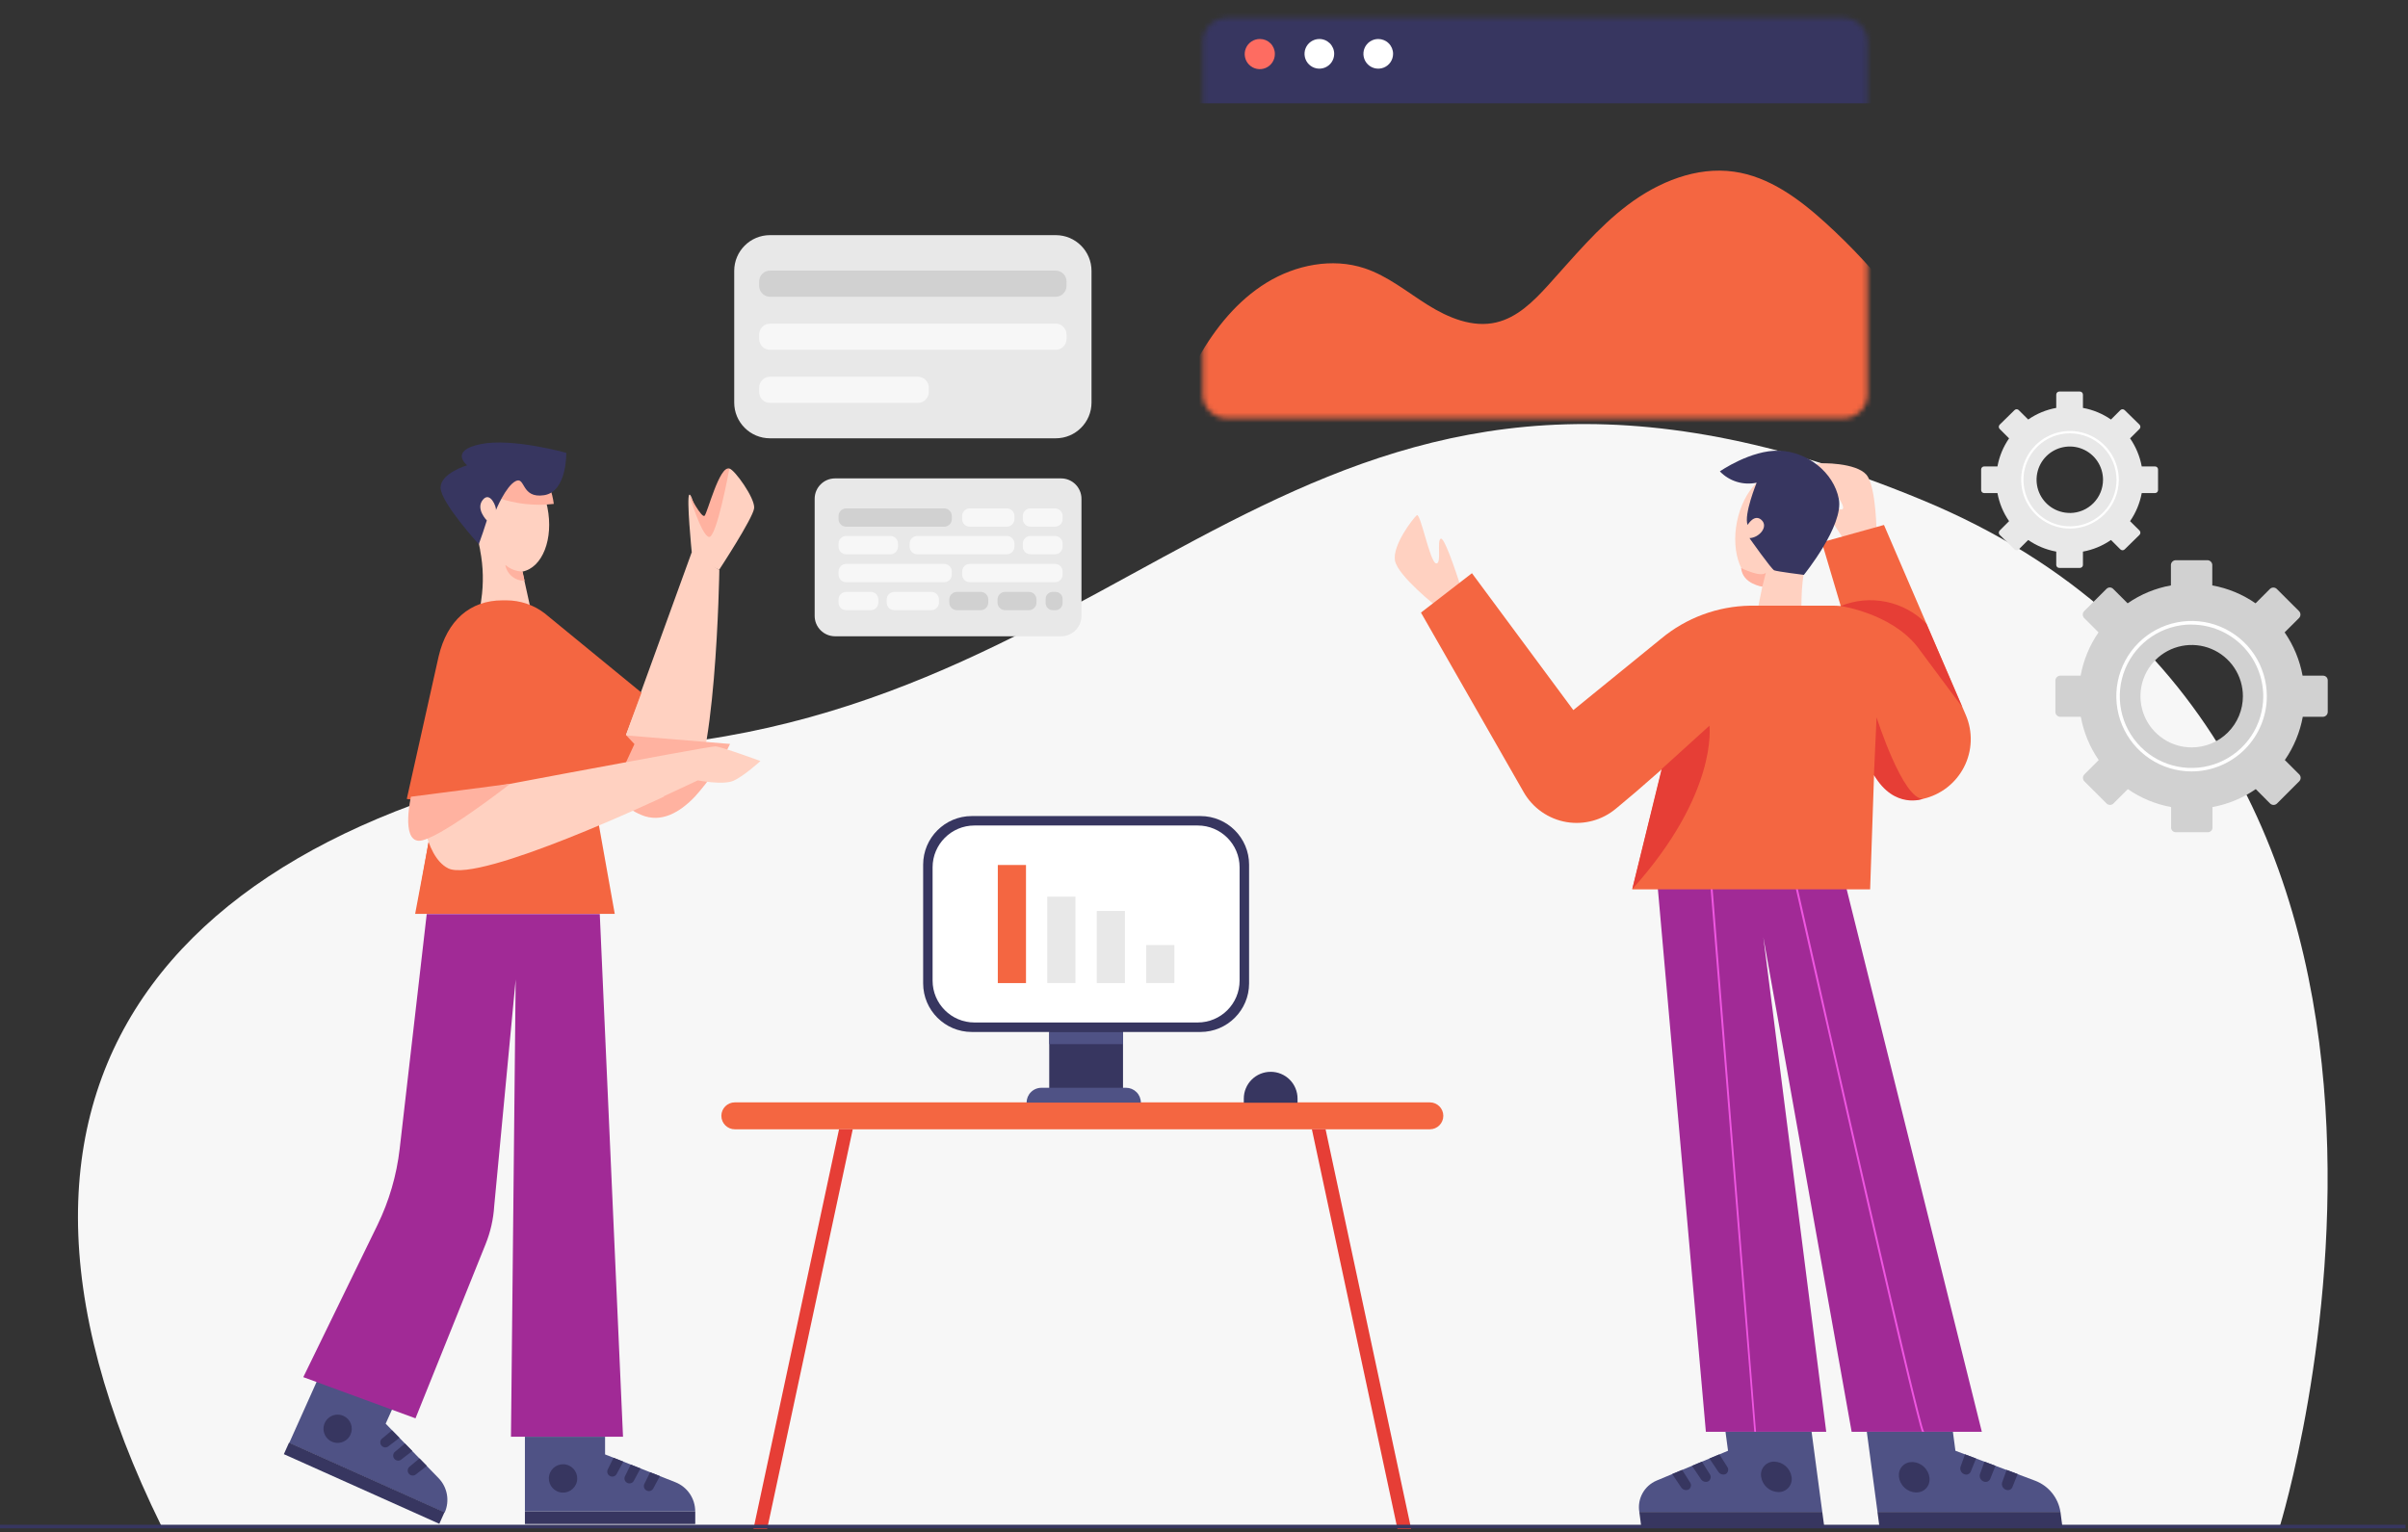 <svg width="487" height="310" viewBox="0 0 487 310" fill="none" xmlns="http://www.w3.org/2000/svg">
<rect x="0" y="0" width="487" height="310" fill="#333333" stroke="none"/>
<g clip-path="url(#clip0_370_531)">
<path d="M32.67 308.77H461.08C461.08 308.77 509.68 151.36 388.91 101.22C268.14 51.08 236.7 138.12 137.64 150.3C38.58 162.48 -13.25 215.61 32.67 308.77Z" fill="#F7F7F7"/>
<path d="M469.83 136.69H465.68C465.103 133.546 463.866 130.561 462.05 127.93L464.99 125C465.156 124.816 465.248 124.578 465.248 124.33C465.248 124.083 465.156 123.844 464.99 123.66L460.44 119.12C460.256 118.954 460.017 118.862 459.77 118.862C459.522 118.862 459.284 118.954 459.1 119.12L456.17 122.05C453.546 120.232 450.562 118.997 447.42 118.43V114.28C447.407 114.024 447.296 113.782 447.11 113.605C446.924 113.428 446.677 113.33 446.42 113.33H439.99C439.744 113.345 439.512 113.45 439.338 113.625C439.165 113.8 439.062 114.034 439.05 114.28V118.43C435.908 118.997 432.924 120.232 430.3 122.05L427.36 119.12C427.273 119.033 427.169 118.963 427.055 118.916C426.941 118.869 426.818 118.844 426.695 118.844C426.571 118.844 426.449 118.869 426.335 118.916C426.221 118.963 426.117 119.033 426.03 119.12L421.48 123.66C421.314 123.844 421.222 124.083 421.222 124.33C421.222 124.578 421.314 124.816 421.48 125L424.41 127.93C422.597 130.561 421.364 133.547 420.79 136.69H416.64C416.394 136.702 416.16 136.805 415.985 136.978C415.81 137.152 415.704 137.384 415.69 137.63V144.06C415.702 144.308 415.806 144.543 415.982 144.718C416.157 144.894 416.392 144.998 416.64 145.01H420.83C421.403 148.15 422.637 151.133 424.45 153.76L421.52 156.69C421.354 156.874 421.262 157.113 421.262 157.36C421.262 157.608 421.354 157.846 421.52 158.03L426.07 162.58C426.253 162.743 426.49 162.833 426.735 162.833C426.98 162.833 427.217 162.743 427.4 162.58L430.34 159.64C432.966 161.457 435.949 162.695 439.09 163.27V167.42C439.09 167.669 439.189 167.908 439.365 168.085C439.542 168.261 439.781 168.36 440.03 168.36H446.46C446.588 168.368 446.717 168.35 446.838 168.307C446.959 168.263 447.07 168.195 447.164 168.107C447.258 168.019 447.332 167.912 447.383 167.794C447.434 167.676 447.46 167.549 447.46 167.42V163.27C450.601 162.695 453.584 161.457 456.21 159.64L459.14 162.58C459.324 162.746 459.562 162.838 459.81 162.838C460.057 162.838 460.296 162.746 460.48 162.58L465.03 158.03C465.196 157.846 465.288 157.608 465.288 157.36C465.288 157.113 465.196 156.874 465.03 156.69L462.09 153.76C463.906 151.133 465.143 148.151 465.72 145.01H469.83C470.076 144.996 470.308 144.891 470.482 144.715C470.655 144.54 470.758 144.307 470.77 144.06V137.63C470.77 137.381 470.671 137.142 470.495 136.965C470.318 136.789 470.079 136.69 469.83 136.69ZM443.26 151.2C441.21 151.202 439.206 150.596 437.501 149.458C435.795 148.321 434.466 146.703 433.681 144.809C432.895 142.916 432.689 140.832 433.089 138.821C433.488 136.811 434.475 134.964 435.924 133.514C437.374 132.065 439.221 131.078 441.231 130.679C443.242 130.279 445.326 130.485 447.219 131.271C449.113 132.056 450.731 133.385 451.868 135.091C453.006 136.796 453.612 138.8 453.61 140.85C453.61 142.212 453.341 143.56 452.819 144.818C452.297 146.075 451.532 147.218 450.568 148.179C449.604 149.141 448.459 149.903 447.2 150.421C445.941 150.939 444.592 151.204 443.23 151.2H443.26Z" fill="#D1D1D1"/>
<path d="M443.23 156.06C440.219 156.06 437.276 155.167 434.773 153.494C432.27 151.821 430.319 149.444 429.168 146.662C428.016 143.88 427.715 140.82 428.303 137.867C428.891 134.914 430.342 132.202 432.471 130.074C434.601 127.946 437.314 126.497 440.267 125.911C443.22 125.325 446.28 125.628 449.061 126.781C451.842 127.935 454.219 129.887 455.89 132.391C457.561 134.896 458.452 137.839 458.45 140.85C458.445 144.884 456.839 148.751 453.986 151.603C451.132 154.454 447.264 156.057 443.23 156.06ZM443.23 126.34C440.36 126.338 437.553 127.187 435.166 128.78C432.778 130.374 430.917 132.639 429.817 135.29C428.718 137.941 428.429 140.859 428.988 143.675C429.546 146.49 430.927 149.076 432.956 151.106C434.985 153.137 437.571 154.52 440.385 155.08C443.2 155.641 446.118 155.354 448.77 154.256C451.422 153.158 453.689 151.299 455.284 148.912C456.879 146.526 457.73 143.72 457.73 140.85C457.719 137.008 456.188 133.327 453.471 130.612C450.753 127.897 447.071 126.368 443.23 126.36V126.34Z" fill="white"/>
<path d="M435.83 94.36H433.15C432.772 92.322 431.968 90.386 430.79 88.68L432.7 86.78C432.814 86.664 432.878 86.508 432.878 86.345C432.878 86.182 432.814 86.026 432.7 85.91L429.7 82.97C429.584 82.856 429.428 82.792 429.265 82.792C429.102 82.792 428.946 82.856 428.83 82.97L426.93 84.87C425.229 83.692 423.296 82.89 421.26 82.52V79.83C421.26 79.665 421.195 79.508 421.078 79.392C420.962 79.275 420.804 79.21 420.64 79.21H416.47C416.307 79.213 416.152 79.279 416.038 79.395C415.924 79.511 415.86 79.667 415.86 79.83V82.52C413.824 82.888 411.89 83.69 410.19 84.87L408.28 82.97C408.224 82.912 408.157 82.867 408.083 82.836C408.01 82.805 407.93 82.788 407.85 82.788C407.77 82.788 407.69 82.805 407.617 82.836C407.543 82.867 407.476 82.912 407.42 82.97L404.42 85.91C404.306 86.026 404.242 86.182 404.242 86.345C404.242 86.508 404.306 86.664 404.42 86.78L406.32 88.68C405.141 90.385 404.34 92.321 403.97 94.36H401.28C401.118 94.36 400.963 94.424 400.849 94.539C400.734 94.653 400.67 94.808 400.67 94.97V99.14C400.67 99.302 400.734 99.457 400.849 99.571C400.963 99.686 401.118 99.75 401.28 99.75H403.97C404.34 101.789 405.141 103.725 406.32 105.43L404.42 107.33C404.306 107.446 404.242 107.602 404.242 107.765C404.242 107.928 404.306 108.084 404.42 108.2L407.42 111.14C407.476 111.197 407.543 111.243 407.617 111.274C407.69 111.305 407.77 111.322 407.85 111.322C407.93 111.322 408.01 111.305 408.083 111.274C408.157 111.243 408.224 111.197 408.28 111.14L410.19 109.24C411.89 110.42 413.824 111.221 415.86 111.59V114.28C415.86 114.442 415.924 114.597 416.039 114.711C416.153 114.826 416.308 114.89 416.47 114.89H420.64C420.721 114.891 420.801 114.876 420.876 114.846C420.952 114.816 421.02 114.772 421.078 114.715C421.135 114.658 421.181 114.59 421.213 114.516C421.244 114.441 421.26 114.361 421.26 114.28V111.59C423.296 111.22 425.229 110.418 426.93 109.24L428.83 111.14C428.946 111.254 429.102 111.318 429.265 111.318C429.428 111.318 429.584 111.254 429.7 111.14L432.7 108.2C432.814 108.084 432.878 107.928 432.878 107.765C432.878 107.602 432.814 107.446 432.7 107.33L430.79 105.43C431.968 103.724 432.772 101.788 433.15 99.75H435.83C435.911 99.751 435.991 99.737 436.066 99.706C436.142 99.676 436.21 99.632 436.268 99.575C436.326 99.518 436.371 99.45 436.403 99.376C436.434 99.301 436.45 99.221 436.45 99.14V94.97C436.45 94.889 436.434 94.809 436.403 94.734C436.371 94.659 436.326 94.592 436.268 94.535C436.21 94.478 436.142 94.433 436.066 94.403C435.991 94.373 435.911 94.359 435.83 94.36ZM418.61 103.77C417.281 103.772 415.98 103.379 414.874 102.642C413.767 101.905 412.905 100.856 412.394 99.629C411.884 98.401 411.75 97.049 412.008 95.745C412.266 94.441 412.905 93.243 413.845 92.302C414.784 91.361 415.981 90.72 417.285 90.46C418.589 90.2 419.941 90.332 421.169 90.841C422.398 91.349 423.448 92.21 424.187 93.316C424.926 94.421 425.32 95.72 425.32 97.05C425.323 98.825 424.623 100.53 423.373 101.791C422.123 103.052 420.425 103.767 418.65 103.78L418.61 103.77Z" fill="#E8E8E8"/>
<path d="M418.65 106.93C416.697 106.932 414.788 106.355 413.164 105.271C411.539 104.188 410.273 102.647 409.524 100.844C408.776 99.041 408.579 97.056 408.958 95.141C409.338 93.225 410.277 91.466 411.657 90.084C413.037 88.703 414.796 87.762 416.711 87.38C418.626 86.999 420.611 87.194 422.415 87.94C424.219 88.687 425.761 89.952 426.846 91.575C427.931 93.199 428.51 95.107 428.51 97.06C428.507 99.675 427.468 102.183 425.62 104.033C423.771 105.883 421.265 106.925 418.65 106.93ZM418.65 87.66C416.788 87.658 414.967 88.208 413.418 89.242C411.869 90.275 410.662 91.744 409.948 93.464C409.235 95.184 409.047 97.077 409.41 98.903C409.773 100.73 410.669 102.407 411.986 103.724C413.303 105.04 414.98 105.937 416.807 106.3C418.633 106.662 420.526 106.475 422.246 105.762C423.965 105.048 425.435 103.841 426.468 102.292C427.501 100.743 428.052 98.922 428.05 97.06C428.045 94.569 427.053 92.181 425.291 90.419C423.529 88.657 421.141 87.665 418.65 87.66Z" fill="white"/>
<path d="M213.52 47.57H155.72C151.727 47.57 148.49 50.807 148.49 54.8V81.44C148.49 85.433 151.727 88.67 155.72 88.67H213.52C217.513 88.67 220.75 85.433 220.75 81.44V54.8C220.75 50.807 217.513 47.57 213.52 47.57Z" fill="#E8E8E8"/>
<path d="M213.49 54.74H155.74C154.519 54.74 153.53 55.729 153.53 56.95V57.83C153.53 59.05 154.519 60.04 155.74 60.04H213.49C214.711 60.04 215.7 59.05 215.7 57.83V56.95C215.7 55.729 214.711 54.74 213.49 54.74Z" fill="#D1D1D1"/>
<path d="M213.49 65.47H155.74C154.519 65.47 153.53 66.459 153.53 67.68V68.56C153.53 69.781 154.519 70.77 155.74 70.77H213.49C214.711 70.77 215.7 69.781 215.7 68.56V67.68C215.7 66.459 214.711 65.47 213.49 65.47Z" fill="#F7F7F7"/>
<path d="M185.63 76.21H155.74C154.519 76.21 153.53 77.199 153.53 78.42V79.3C153.53 80.52 154.519 81.51 155.74 81.51H185.63C186.851 81.51 187.84 80.52 187.84 79.3V78.42C187.84 77.199 186.851 76.21 185.63 76.21Z" fill="#F7F7F7"/>
<path d="M289.17 223.01H148.62C147.112 223.01 145.89 224.23 145.89 225.735C145.89 227.24 147.112 228.46 148.62 228.46H289.17C290.678 228.46 291.9 227.24 291.9 225.735C291.9 224.23 290.678 223.01 289.17 223.01Z" fill="#F46641"/>
<path d="M155.15 309.31H152.38L169.69 228.46H172.46L155.15 309.31Z" fill="#E63E36"/>
<path d="M282.63 309.31H285.4L268.09 228.46H265.32L282.63 309.31Z" fill="#E63E36"/>
<path d="M227.12 205.98H212.2V220.9H227.12V205.98Z" fill="#373660"/>
<path d="M227.12 208.77H212.2V211.23H227.12V208.77Z" fill="#4F5285"/>
<path d="M252.62 198.93V174.93C252.62 169.496 248.214 165.09 242.78 165.09H196.54C191.106 165.09 186.7 169.496 186.7 174.93V198.93C186.7 204.365 191.106 208.77 196.54 208.77H242.78C248.214 208.77 252.62 204.365 252.62 198.93Z" fill="#373660"/>
<path d="M242.23 167H197.08C192.402 167 188.61 170.792 188.61 175.47V198.38C188.61 203.058 192.402 206.85 197.08 206.85H242.23C246.908 206.85 250.7 203.058 250.7 198.38V175.47C250.7 170.792 246.908 167 242.23 167Z" fill="white"/>
<path d="M210.64 220.06H227.73C228.526 220.06 229.289 220.376 229.851 220.939C230.414 221.501 230.73 222.264 230.73 223.06H207.62C207.62 222.664 207.698 222.273 207.85 221.907C208.002 221.542 208.225 221.211 208.506 220.932C208.786 220.653 209.12 220.432 209.486 220.283C209.852 220.133 210.244 220.057 210.64 220.06Z" fill="#4F5285"/>
<path d="M207.5 174.99H201.8V198.88H207.5V174.99Z" fill="#F46641"/>
<path d="M217.5 181.39H211.8V198.87H217.5V181.39Z" fill="#E8E8E8"/>
<path d="M227.51 184.29H221.81V198.88H227.51V184.29Z" fill="#E8E8E8"/>
<path d="M237.51 191.18H231.81V198.87H237.51V191.18Z" fill="#E8E8E8"/>
<path d="M257 216.83C258.437 216.83 259.816 217.401 260.833 218.417C261.849 219.434 262.42 220.812 262.42 222.25V223.08H251.55V222.25C251.55 221.536 251.691 220.828 251.965 220.169C252.24 219.509 252.642 218.91 253.148 218.407C253.655 217.903 254.256 217.504 254.917 217.234C255.578 216.963 256.286 216.826 257 216.83Z" fill="#373660"/>
<path d="M122.97 158.36L139.9 111.72L145.48 115.3C145.48 115.3 144.85 158.43 138.48 161.97C132.11 165.51 122.97 158.36 122.97 158.36Z" fill="#FFD1C1"/>
<path d="M140.54 161.16C143.418 157.973 145.814 154.382 147.65 150.5C128.65 148.93 126.28 148.75 126.28 148.75L120.71 155.27C120.71 155.27 123.06 162.04 129.71 164.87C133.71 166.56 137.49 164.36 140.54 161.16Z" fill="#FFB2A0"/>
<path d="M101.04 92.65C96.96 93.48 94.69 99.29 95.97 105.65L97.1 111.23V111.3C97.746 114.619 97.824 118.024 97.33 121.37L96.86 124.7H107.65L105.65 115.64C109.73 114.82 111.99 109 110.71 102.64C109.43 96.28 105.12 91.82 101.04 92.65Z" fill="#FFD1C1"/>
<path d="M100.64 100.69C104.283 101.962 108.168 102.389 112 101.94C112 101.94 111.47 96.79 108.44 94.35C108.44 94.35 99.66 95.21 99.44 95.8C99.22 96.39 100.64 100.69 100.64 100.69Z" fill="#FFB2A0"/>
<path d="M105.69 115.63C104.401 115.597 103.163 115.116 102.19 114.27C102.35 115.183 102.83 116.01 103.545 116.6C104.26 117.191 105.163 117.506 106.09 117.49L105.69 115.63Z" fill="#FFB2A0"/>
<path d="M121.98 160.94L129.73 140.12L110.67 124.5C110.578 124.415 110.481 124.334 110.38 124.26L110.23 124.13C107.993 122.393 105.242 121.45 102.41 121.45H101.62C95.07 121.45 90.43 125.51 88.71 132.79L82.27 161.62L88.04 162.55C87.93 163.55 87.78 164.55 87.59 165.55L83.96 184.88H124.33L119.75 159.23L121.98 160.94Z" fill="#F46641"/>
<path d="M119.75 159.27L114.55 135.84L128.31 150.53L123.76 160.38L119.75 159.27Z" fill="#F46641"/>
<path d="M88.04 162.55L104.32 164.82L106.54 143.5C106.54 143.5 108.83 177.23 107.83 178.36C104.83 181.67 84.37 183.51 84.37 183.51L88.04 162.55Z" fill="#F46641"/>
<path d="M139.9 111.71C139.9 111.71 138.8 100.61 139.4 100.1C140 99.59 141.02 105.98 142.4 105.9C143.78 105.82 146.5 94.63 147.52 94.8C148.54 94.97 152.73 100.8 152.52 102.8C152.31 104.8 145.45 115.26 145.45 115.26C145.45 115.26 139.99 112.71 139.9 111.71Z" fill="#FFD1C1"/>
<path d="M147.51 94.8C147.51 94.8 144.91 109.1 143.34 108.62C141.77 108.14 139.4 100.1 139.4 100.1C139.4 100.1 141.9 104.88 142.49 104.34C143.08 103.8 145.49 94.14 147.49 94.8" fill="#FFB2A0"/>
<path d="M144.67 150.99C143.43 150.92 85 161.99 85 161.99C85 161.99 85.58 173.19 90.67 175.68C96.97 178.76 134.26 161.17 134.26 161.17V161.08L141.13 157.87C141.13 157.87 146.2 158.87 148.31 157.96C150.42 157.05 153.79 153.96 153.79 153.96C153.79 153.96 145.91 151.05 144.67 150.99Z" fill="#FFD1C1"/>
<path d="M103.22 158.54C103.22 158.54 88.22 170.27 84.67 170.09C81.12 169.91 83.11 161.18 83.11 161.18C83.11 161.18 102.29 158.71 103.22 158.54Z" fill="#FFB2A0"/>
<path d="M96.83 110.11C97.41 108.51 97.953 106.903 98.46 105.29C98.46 105.29 96.15 102.96 97.64 101.12C99.13 99.28 100.47 102.64 100.29 103.21C100.29 103.21 102.29 98.34 104.29 97.33C106.29 96.32 105.36 100.9 110.04 100.18C114.72 99.46 114.52 91.61 114.52 91.61C114.52 91.61 103.52 88.51 97.13 89.86C90.74 91.21 94.48 94.13 94.48 94.13C94.48 94.13 89.11 95.68 89.11 98.66C89.11 101.64 96.83 110.11 96.83 110.11Z" fill="#373660"/>
<path d="M79.46 284.76L78 288.01L88.68 299.01C89.565 299.917 90.158 301.07 90.381 302.318C90.604 303.566 90.447 304.852 89.93 306.01L58.49 291.92L64.66 278.15L79.46 284.76Z" fill="#4F5285"/>
<path d="M70.89 290.22C70.657 290.735 70.277 291.169 69.798 291.468C69.318 291.767 68.761 291.918 68.196 291.9C67.631 291.883 67.084 291.699 66.624 291.371C66.164 291.043 65.811 290.586 65.611 290.057C65.41 289.529 65.37 288.953 65.496 288.403C65.623 287.852 65.909 287.351 66.32 286.963C66.731 286.575 67.247 286.317 67.804 286.222C68.361 286.127 68.934 286.2 69.45 286.43C69.794 286.584 70.104 286.804 70.363 287.078C70.622 287.351 70.824 287.674 70.958 288.026C71.091 288.378 71.154 288.753 71.143 289.13C71.131 289.506 71.045 289.877 70.89 290.22Z" fill="#373660"/>
<path d="M79.28 289.36L77.28 291.02C77.173 291.106 77.086 291.214 77.022 291.336C76.959 291.458 76.922 291.591 76.912 291.728C76.903 291.865 76.922 292.003 76.968 292.132C77.014 292.261 77.086 292.38 77.18 292.48C77.349 292.668 77.584 292.786 77.836 292.808C78.089 292.83 78.34 292.756 78.54 292.6L80.79 290.88L79.28 289.36Z" fill="#373660"/>
<path d="M81.89 292.02L79.89 293.69C79.783 293.776 79.694 293.883 79.63 294.004C79.566 294.126 79.528 294.259 79.517 294.396C79.507 294.533 79.525 294.671 79.57 294.8C79.615 294.93 79.687 295.049 79.78 295.15C79.95 295.341 80.186 295.461 80.441 295.483C80.696 295.505 80.95 295.429 81.15 295.27L83.39 293.54L81.89 292.02Z" fill="#373660"/>
<path d="M84.83 295.04L82.83 296.71C82.723 296.796 82.634 296.903 82.57 297.024C82.506 297.146 82.468 297.279 82.457 297.416C82.447 297.553 82.465 297.691 82.51 297.82C82.555 297.95 82.627 298.069 82.72 298.17C82.89 298.361 83.126 298.481 83.381 298.503C83.636 298.525 83.89 298.449 84.09 298.29L86.33 296.56L84.83 295.04Z" fill="#373660"/>
<path d="M58.456 291.844L57.409 294.18L88.847 308.269L89.894 305.933L58.456 291.844Z" fill="#373660"/>
<path d="M121.3 184.92H86.3L80.83 232.43C80.213 237.777 78.695 242.98 76.34 247.82L61.34 278.6L84.03 286.93L98.22 251.66C99.203 249.212 99.787 246.623 99.95 243.99L104.29 198.15L103.34 290.66H126L121.3 184.92Z" fill="#A12A96"/>
<path d="M122.37 290.66V294.23L136.6 299.86C137.78 300.328 138.792 301.14 139.505 302.19C140.218 303.241 140.6 304.481 140.6 305.75H106.16V290.66H122.37Z" fill="#4F5285"/>
<path d="M116.667 299.745C117.029 298.202 116.071 296.658 114.528 296.296C112.985 295.935 111.441 296.892 111.079 298.436C110.717 299.979 111.675 301.523 113.218 301.885C114.762 302.247 116.306 301.289 116.667 299.745Z" fill="#373660"/>
<path d="M124.08 294.91L122.92 297.26C122.858 297.382 122.823 297.515 122.815 297.652C122.807 297.788 122.827 297.925 122.873 298.053C122.92 298.182 122.993 298.299 123.087 298.398C123.181 298.497 123.294 298.576 123.42 298.63C123.653 298.735 123.918 298.748 124.16 298.664C124.401 298.58 124.602 298.407 124.72 298.18L126.06 295.69L124.08 294.91Z" fill="#373660"/>
<path d="M127.56 296.29L126.4 298.64C126.338 298.762 126.303 298.895 126.295 299.032C126.287 299.168 126.307 299.305 126.353 299.433C126.4 299.562 126.473 299.679 126.567 299.778C126.661 299.877 126.774 299.956 126.9 300.01C127.132 300.113 127.394 300.123 127.634 300.04C127.873 299.956 128.072 299.785 128.19 299.56L129.53 297.07L127.56 296.29Z" fill="#373660"/>
<path d="M131.49 297.84L130.32 300.19C130.259 300.313 130.223 300.447 130.216 300.584C130.209 300.72 130.23 300.857 130.277 300.986C130.325 301.114 130.399 301.232 130.494 301.33C130.589 301.429 130.703 301.507 130.83 301.56C131.061 301.663 131.322 301.676 131.562 301.594C131.801 301.512 132 301.343 132.12 301.12L133.46 298.62L131.49 297.84Z" fill="#373660"/>
<path d="M140.61 305.75H106.16V308.31H140.61V305.75Z" fill="#373660"/>
<mask id="mask0_370_531" style="mask-type:alpha" maskUnits="userSpaceOnUse" x="243" y="3" width="135" height="82">
<path d="M372.9 3.63H248.04C245.395 3.63 243.25 5.774 243.25 8.42V79.8C243.25 82.445 245.395 84.59 248.04 84.59H372.9C375.545 84.59 377.69 82.445 377.69 79.8V8.42C377.69 5.774 375.545 3.63 372.9 3.63Z" fill="#E8E8E8"/>
</mask>
<g mask="url(#mask0_370_531)">
<path d="M236.96 84.92C238.315 80.552 240.132 76.342 242.38 72.36C245.78 66.36 250.27 60.8 256.15 57.19C262.03 53.58 269.45 52.1 276 54.28C280.67 55.84 284.55 59.06 288.72 61.67C292.89 64.28 297.83 66.36 302.63 65.22C306.86 64.22 310.13 60.97 313.05 57.76C318.22 52.07 323.12 46.04 329.26 41.42C335.4 36.8 343.09 33.65 350.69 34.73C357.81 35.73 363.91 40.27 369.23 45.11C374.612 49.995 379.548 55.349 383.98 61.11V101.11H238.25L236.96 84.92Z" fill="#F46641"/>
<path d="M382.77 0H237.28V20.9H382.77V0Z" fill="#373660"/>
</g>
<path d="M257.83 10.89C257.84 11.497 257.668 12.094 257.337 12.603C257.006 13.112 256.53 13.511 255.97 13.748C255.411 13.985 254.794 14.05 254.198 13.933C253.601 13.817 253.053 13.526 252.624 13.096C252.194 12.667 251.903 12.119 251.787 11.523C251.671 10.926 251.735 10.309 251.972 9.75C252.209 9.19 252.608 8.714 253.117 8.383C253.626 8.052 254.223 7.88 254.83 7.89C255.626 7.89 256.389 8.206 256.951 8.769C257.514 9.331 257.83 10.094 257.83 10.89Z" fill="#FE6C61"/>
<path d="M269.83 10.89C269.83 11.481 269.655 12.059 269.328 12.552C269 13.044 268.535 13.428 267.989 13.657C267.444 13.885 266.843 13.947 266.263 13.836C265.682 13.724 265.148 13.443 264.726 13.028C264.305 12.614 264.015 12.084 263.894 11.505C263.773 10.927 263.825 10.325 264.044 9.776C264.264 9.227 264.64 8.755 265.127 8.42C265.614 8.084 266.189 7.9 266.78 7.89C267.178 7.883 267.574 7.956 267.943 8.104C268.313 8.252 268.65 8.472 268.934 8.751C269.218 9.03 269.443 9.363 269.597 9.73C269.751 10.098 269.83 10.492 269.83 10.89Z" fill="white"/>
<path d="M281.74 10.89C281.74 11.483 281.564 12.063 281.234 12.557C280.905 13.05 280.436 13.434 279.888 13.662C279.34 13.889 278.737 13.948 278.155 13.832C277.573 13.716 277.038 13.431 276.619 13.011C276.199 12.592 275.913 12.057 275.798 11.475C275.682 10.893 275.741 10.29 275.968 9.742C276.195 9.194 276.58 8.725 277.073 8.395C277.567 8.066 278.147 7.89 278.74 7.89C279.536 7.89 280.299 8.206 280.861 8.769C281.424 9.331 281.74 10.094 281.74 10.89Z" fill="white"/>
<path d="M214.59 96.78H168.89C166.609 96.78 164.76 98.629 164.76 100.91V124.59C164.76 126.871 166.609 128.72 168.89 128.72H214.59C216.871 128.72 218.72 126.871 218.72 124.59V100.91C218.72 98.629 216.871 96.78 214.59 96.78Z" fill="#E8E8E8"/>
<path d="M190.96 102.85H171.13C170.279 102.85 169.59 103.54 169.59 104.39V105.01C169.59 105.861 170.279 106.55 171.13 106.55H190.96C191.811 106.55 192.5 105.861 192.5 105.01V104.39C192.5 103.54 191.811 102.85 190.96 102.85Z" fill="#D1D1D1"/>
<path d="M190.96 114.08H171.13C170.279 114.08 169.59 114.77 169.59 115.62V116.24C169.59 117.091 170.279 117.78 171.13 117.78H190.96C191.811 117.78 192.5 117.091 192.5 116.24V115.62C192.5 114.77 191.811 114.08 190.96 114.08Z" fill="#F7F7F7"/>
<path d="M213.37 114.08H196.13C195.279 114.08 194.59 114.77 194.59 115.62V116.24C194.59 117.091 195.279 117.78 196.13 117.78H213.37C214.221 117.78 214.91 117.091 214.91 116.24V115.62C214.91 114.77 214.221 114.08 213.37 114.08Z" fill="#F7F7F7"/>
<path d="M203.62 102.85H196.13C195.279 102.85 194.59 103.54 194.59 104.39V105.01C194.59 105.861 195.279 106.55 196.13 106.55H203.62C204.471 106.55 205.16 105.861 205.16 105.01V104.39C205.16 103.54 204.471 102.85 203.62 102.85Z" fill="#F7F7F7"/>
<path d="M180.07 108.43H171.13C170.279 108.43 169.59 109.119 169.59 109.97V110.59C169.59 111.44 170.279 112.13 171.13 112.13H180.07C180.921 112.13 181.61 111.44 181.61 110.59V109.97C181.61 109.119 180.921 108.43 180.07 108.43Z" fill="#F7F7F7"/>
<path d="M203.62 108.43H185.51C184.659 108.43 183.97 109.119 183.97 109.97V110.59C183.97 111.44 184.659 112.13 185.51 112.13H203.62C204.471 112.13 205.16 111.44 205.16 110.59V109.97C205.16 109.119 204.471 108.43 203.62 108.43Z" fill="#F7F7F7"/>
<path d="M213.37 108.43H208.4C207.549 108.43 206.86 109.119 206.86 109.97V110.59C206.86 111.44 207.549 112.13 208.4 112.13H213.37C214.221 112.13 214.91 111.44 214.91 110.59V109.97C214.91 109.119 214.221 108.43 213.37 108.43Z" fill="#F7F7F7"/>
<path d="M213.37 102.85H208.4C207.549 102.85 206.86 103.54 206.86 104.39V105.01C206.86 105.861 207.549 106.55 208.4 106.55H213.37C214.221 106.55 214.91 105.861 214.91 105.01V104.39C214.91 103.54 214.221 102.85 213.37 102.85Z" fill="#F7F7F7"/>
<path d="M193.53 123.44H198.33C199.18 123.44 199.87 122.75 199.87 121.9V121.28C199.87 120.429 199.18 119.74 198.33 119.74H193.53C192.679 119.74 191.99 120.429 191.99 121.28V121.9C191.99 122.75 192.679 123.44 193.53 123.44Z" fill="#D1D1D1"/>
<path d="M203.28 123.44H208.08C208.931 123.44 209.62 122.75 209.62 121.9V121.28C209.62 120.429 208.931 119.74 208.08 119.74H203.28C202.429 119.74 201.74 120.429 201.74 121.28V121.9C201.74 122.75 202.429 123.44 203.28 123.44Z" fill="#D1D1D1"/>
<path d="M212.9 123.44H213.47C214.26 123.44 214.9 122.8 214.9 122.01V121.17C214.9 120.38 214.26 119.74 213.47 119.74H212.9C212.11 119.74 211.47 120.38 211.47 121.17V122.01C211.47 122.8 212.11 123.44 212.9 123.44Z" fill="#D1D1D1"/>
<path d="M180.87 123.44H188.36C189.211 123.44 189.9 122.75 189.9 121.9V121.28C189.9 120.429 189.211 119.74 188.36 119.74H180.87C180.02 119.74 179.33 120.429 179.33 121.28V121.9C179.33 122.75 180.02 123.44 180.87 123.44Z" fill="#F7F7F7"/>
<path d="M171.13 123.44H176.1C176.951 123.44 177.64 122.75 177.64 121.9V121.28C177.64 120.429 176.951 119.74 176.1 119.74H171.13C170.279 119.74 169.59 120.429 169.59 121.28V121.9C169.59 122.75 170.279 123.44 171.13 123.44Z" fill="#F7F7F7"/>
<path d="M486.51 308.46H0V309.19H486.51V308.46Z" fill="#373660"/>
<path d="M295.53 119.06C295.53 119.06 292.34 108.78 291.42 108.97C290.5 109.16 291.66 114.25 290.42 113.97C289.18 113.69 287.27 103.64 286.54 104.23C285.81 104.82 281.54 110.34 282.13 113.44C282.72 116.54 290.64 122.78 290.64 122.78L295.53 119.06Z" fill="#FFD1C1"/>
<path d="M373.52 110.02C373.52 110.02 367.41 101.16 368.13 100.56C368.85 99.96 372.13 104.01 372.73 102.87C373.33 101.73 366.56 94.01 367.46 93.8C368.36 93.59 375.39 93.61 377.46 96.03C379.53 98.45 379.54 108.49 379.54 108.49L373.52 110.02Z" fill="#FFD1C1"/>
<path d="M361.12 95.44C365.25 96.27 367.54 102.15 366.24 108.57L365.1 114.22C364.65 116.463 364.399 118.742 364.35 121.03L364.2 129.29L354.67 127.29L356.42 118.64C352.29 117.81 350 111.93 351.3 105.51C352.6 99.09 357 94.6 361.12 95.44Z" fill="#FFD1C1"/>
<path d="M352.13 114.91C352.13 114.91 356.13 116.91 357.13 115.86L356.42 118.68C356.42 118.68 352.42 118.15 352.13 114.91Z" fill="#FFB2A0"/>
<path d="M335 176.51L345 289.65H369.34L356.62 189.59L374.48 289.65H400.81L372.63 176.51H335Z" fill="#A12A96"/>
<path d="M388.97 289.86C389.014 289.856 389.056 289.839 389.09 289.81C389.108 289.792 389.122 289.771 389.132 289.748C389.141 289.725 389.146 289.7 389.146 289.675C389.146 289.65 389.141 289.625 389.132 289.602C389.122 289.579 389.108 289.558 389.09 289.54C388.09 287.98 371.14 213.37 362.32 174.12C362.306 174.07 362.273 174.026 362.229 173.998C362.185 173.971 362.131 173.961 362.08 173.97C362.054 173.976 362.03 173.987 362.009 174.002C361.987 174.017 361.969 174.037 361.955 174.059C361.941 174.081 361.932 174.106 361.928 174.132C361.923 174.158 361.924 174.184 361.93 174.21C362.98 178.87 387.59 288.29 388.77 289.78C388.793 289.81 388.824 289.834 388.859 289.848C388.894 289.862 388.933 289.866 388.97 289.86Z" fill="#EF56E1"/>
<path d="M354.96 289.86C354.986 289.857 355.012 289.85 355.035 289.837C355.059 289.825 355.079 289.808 355.096 289.787C355.113 289.767 355.125 289.743 355.133 289.718C355.14 289.693 355.143 289.666 355.14 289.64L345.83 173.12C345.823 173.067 345.796 173.018 345.756 172.983C345.715 172.948 345.664 172.929 345.61 172.93C345.584 172.932 345.558 172.94 345.535 172.953C345.511 172.965 345.491 172.982 345.474 173.002C345.457 173.023 345.445 173.046 345.437 173.072C345.43 173.097 345.427 173.124 345.43 173.15L354.79 289.67C354.794 289.716 354.812 289.759 354.843 289.794C354.874 289.828 354.915 289.851 354.96 289.86Z" fill="#EF56E1"/>
<path d="M348.97 289.66L349.48 293.49L335 299.54C333.798 300.055 332.803 300.959 332.176 302.107C331.548 303.255 331.324 304.58 331.54 305.87H368.54L366.38 289.66H348.97Z" fill="#4F5285"/>
<path d="M356.18 298.77C356.306 299.61 356.724 300.379 357.36 300.942C357.997 301.505 358.811 301.826 359.66 301.85C360.05 301.86 360.436 301.783 360.793 301.626C361.149 301.469 361.467 301.234 361.722 300.94C361.977 300.646 362.164 300.298 362.269 299.923C362.374 299.548 362.395 299.154 362.33 298.77C362.2 297.93 361.779 297.162 361.142 296.599C360.504 296.037 359.69 295.715 358.84 295.69C358.451 295.68 358.064 295.756 357.708 295.913C357.352 296.071 357.035 296.305 356.781 296.6C356.526 296.895 356.34 297.242 356.236 297.617C356.132 297.993 356.113 298.386 356.18 298.77Z" fill="#373660"/>
<path d="M347.73 294.22L349.32 296.74C349.406 296.856 349.465 296.989 349.495 297.13C349.524 297.272 349.523 297.418 349.49 297.558C349.458 297.699 349.396 297.831 349.308 297.945C349.22 298.059 349.108 298.153 348.98 298.22C348.719 298.321 348.43 298.329 348.164 298.242C347.898 298.154 347.67 297.977 347.52 297.74L345.72 295.06L347.73 294.22Z" fill="#373660"/>
<path d="M344.2 295.7L345.79 298.23C345.874 298.346 345.931 298.479 345.959 298.62C345.987 298.761 345.984 298.905 345.951 299.045C345.917 299.184 345.855 299.315 345.766 299.428C345.678 299.541 345.567 299.634 345.44 299.7C345.18 299.803 344.893 299.811 344.628 299.723C344.363 299.636 344.137 299.457 343.99 299.22L342.19 296.54L344.2 295.7Z" fill="#373660"/>
<path d="M340.2 297.36L341.79 299.88C341.876 299.996 341.935 300.129 341.965 300.27C341.994 300.412 341.993 300.557 341.96 300.698C341.928 300.839 341.866 300.971 341.778 301.085C341.69 301.199 341.578 301.293 341.45 301.36C341.189 301.463 340.9 301.472 340.633 301.384C340.366 301.297 340.139 301.118 339.99 300.88L338.19 298.2L340.2 297.36Z" fill="#373660"/>
<path d="M368.54 305.86L368.91 308.61H331.9L331.54 305.86H368.54Z" fill="#373660"/>
<path d="M394.96 289.66L395.47 293.49L411.56 299.54C412.903 300.043 414.088 300.895 414.993 302.007C415.898 303.119 416.491 304.453 416.71 305.87H379.71L377.55 289.66H394.96Z" fill="#4F5285"/>
<path d="M389.535 301.098C390.622 299.936 390.427 297.988 389.101 296.747C387.774 295.505 385.817 295.44 384.731 296.602C383.644 297.763 383.838 299.711 385.165 300.953C386.492 302.194 388.448 302.259 389.535 301.098Z" fill="#373660"/>
<path d="M397.41 294.22L396.5 296.74C396.414 297.033 396.442 297.348 396.577 297.622C396.712 297.896 396.945 298.11 397.23 298.22C397.47 298.333 397.745 298.345 397.994 298.255C398.244 298.165 398.447 297.98 398.56 297.74L399.64 295.06L397.41 294.22Z" fill="#373660"/>
<path d="M401.34 295.7L400.43 298.23C400.345 298.522 400.372 298.835 400.508 299.108C400.643 299.38 400.876 299.592 401.16 299.7C401.4 299.813 401.675 299.825 401.924 299.735C402.174 299.645 402.377 299.46 402.49 299.22L403.57 296.54L401.34 295.7Z" fill="#373660"/>
<path d="M405.83 297.36L404.92 299.88C404.834 300.173 404.862 300.488 404.997 300.762C405.132 301.036 405.365 301.249 405.65 301.36C405.89 301.473 406.165 301.485 406.414 301.395C406.664 301.305 406.867 301.12 406.98 300.88L408.06 298.2L405.83 297.36Z" fill="#373660"/>
<path d="M379.7 305.86L380.07 308.61H417.07L416.71 305.86H379.7Z" fill="#373660"/>
<path d="M297.69 115.96L318.14 143.58L318.2 143.65L335.96 129.2C341.024 124.989 347.375 122.636 353.96 122.53H370.42C371.04 122.53 371.67 122.53 372.28 122.6L368.45 109.7L381.02 106.2L397.56 144.63C398.285 146.311 398.628 148.132 398.564 149.962C398.5 151.791 398.031 153.584 397.19 155.21C396.363 156.808 395.199 158.207 393.778 159.311C392.357 160.414 390.713 161.195 388.96 161.6C387.46 161.942 385.894 161.863 384.436 161.37C382.979 160.878 381.685 159.992 380.7 158.81L379.01 156.81L378.22 179.92H330.12L336.12 155.6L330.79 160.25L329.31 161.49L327.83 162.74L326.83 163.57C325.461 164.723 323.857 165.565 322.131 166.038C320.404 166.511 318.596 166.604 316.83 166.31C315.025 166.005 313.31 165.303 311.809 164.255C310.308 163.207 309.058 161.839 308.15 160.25L287.38 123.93L297.69 115.96Z" fill="#F46641"/>
<path d="M372.26 122.6C372.26 122.6 382.41 124.05 387.76 130.82L396.86 143.05L389.6 126.18C387.39 123.931 384.562 122.39 381.474 121.753C378.387 121.116 375.18 121.41 372.26 122.6Z" fill="#E63E36"/>
<path d="M336.06 155.57L345.72 146.81C345.72 146.81 347.56 160.49 330.1 179.89L336.06 155.57Z" fill="#E63E36"/>
<path d="M355.27 97.65C355.27 97.65 352.63 104.09 353.44 106.2C353.44 106.2 354.8 103.84 356.26 105.2C357.72 106.56 355.77 108.8 353.82 108.86C353.82 108.86 358.24 115.14 358.82 115.38C359.4 115.62 364.82 116.3 364.82 116.3C364.82 116.3 372.93 106.3 371.89 100.94C370.85 95.58 365.55 91.36 359.82 91.18C354.09 91 347.83 95.36 347.83 95.36C348.773 96.344 349.951 97.07 351.253 97.471C352.555 97.872 353.937 97.933 355.27 97.65Z" fill="#373660"/>
<path d="M378.99 156.78L379.52 145.11C379.52 145.11 384.83 161.79 388.94 161.6C388.94 161.6 383.13 163.85 378.99 156.78Z" fill="#E63E36"/>
</g>
<defs>
<clipPath id="clip0_370_531">
<rect width="486.51" height="309.31" fill="white"/>
</clipPath>
</defs>
</svg>
